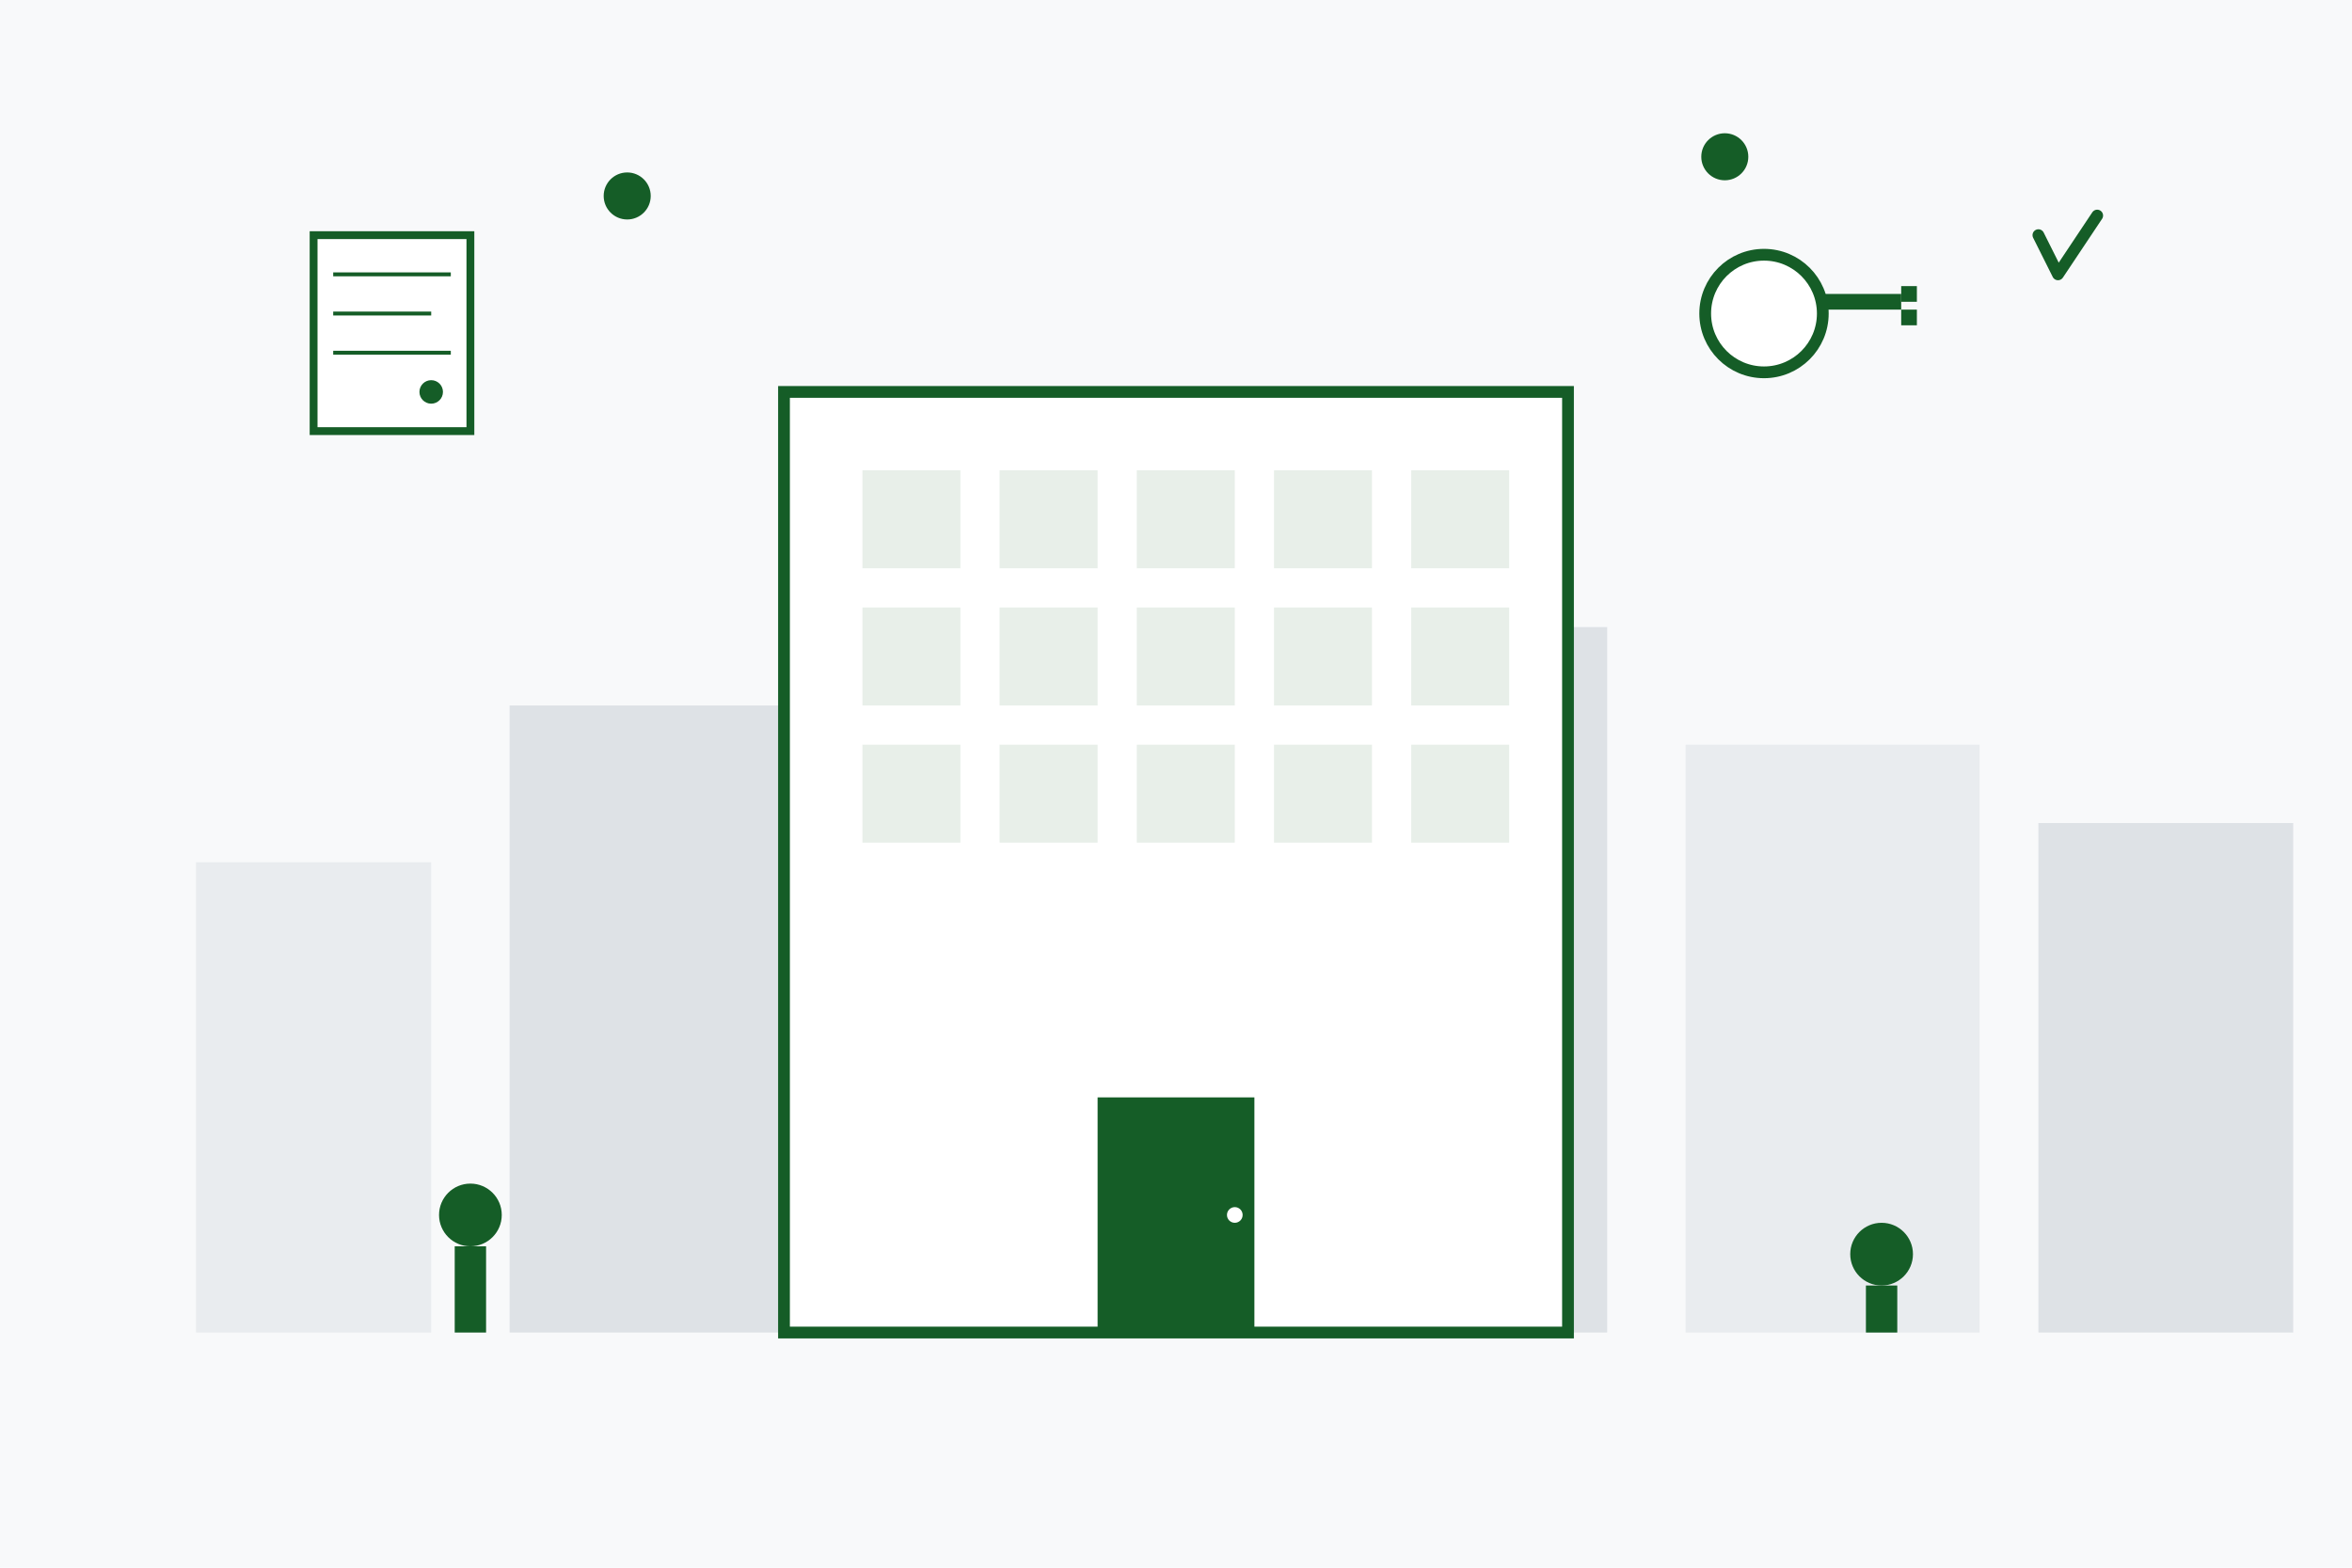 <svg width="600" height="400" viewBox="0 0 600 400" fill="none" xmlns="http://www.w3.org/2000/svg">
    <!-- Background -->
    <rect width="600" height="400" fill="#f8f9fa"/>
    
    <!-- City skyline -->
    <rect x="50" y="220" width="60" height="120" fill="#e9ecef"/>
    <rect x="130" y="180" width="80" height="160" fill="#dee2e6"/>
    <rect x="230" y="200" width="70" height="140" fill="#e9ecef"/>
    <rect x="320" y="160" width="90" height="180" fill="#dee2e6"/>
    <rect x="430" y="190" width="75" height="150" fill="#e9ecef"/>
    <rect x="520" y="210" width="65" height="130" fill="#dee2e6"/>
    
    <!-- Main building (apartment complex) -->
    <rect x="200" y="100" width="200" height="240" fill="white" stroke="#155d27" stroke-width="3"/>
    
    <!-- Building details -->
    <rect x="220" y="120" width="25" height="25" fill="#155d27" opacity="0.1"/>
    <rect x="255" y="120" width="25" height="25" fill="#155d27" opacity="0.1"/>
    <rect x="290" y="120" width="25" height="25" fill="#155d27" opacity="0.1"/>
    <rect x="325" y="120" width="25" height="25" fill="#155d27" opacity="0.1"/>
    <rect x="360" y="120" width="25" height="25" fill="#155d27" opacity="0.1"/>
    
    <rect x="220" y="155" width="25" height="25" fill="#155d27" opacity="0.1"/>
    <rect x="255" y="155" width="25" height="25" fill="#155d27" opacity="0.1"/>
    <rect x="290" y="155" width="25" height="25" fill="#155d27" opacity="0.1"/>
    <rect x="325" y="155" width="25" height="25" fill="#155d27" opacity="0.1"/>
    <rect x="360" y="155" width="25" height="25" fill="#155d27" opacity="0.1"/>
    
    <rect x="220" y="190" width="25" height="25" fill="#155d27" opacity="0.1"/>
    <rect x="255" y="190" width="25" height="25" fill="#155d27" opacity="0.1"/>
    <rect x="290" y="190" width="25" height="25" fill="#155d27" opacity="0.1"/>
    <rect x="325" y="190" width="25" height="25" fill="#155d27" opacity="0.1"/>
    <rect x="360" y="190" width="25" height="25" fill="#155d27" opacity="0.1"/>
    
    <!-- Entrance -->
    <rect x="280" y="280" width="40" height="60" fill="#155d27"/>
    <circle cx="315" cy="310" r="2" fill="white"/>
    
    <!-- Key symbol floating -->
    <circle cx="450" cy="80" r="15" stroke="#155d27" stroke-width="3" fill="white"/>
    <rect x="465" y="75" width="20" height="4" fill="#155d27"/>
    <rect x="485" y="73" width="4" height="4" fill="#155d27"/>
    <rect x="485" y="79" width="4" height="4" fill="#155d27"/>
    
    <!-- People silhouettes -->
    <circle cx="120" cy="310" r="8" fill="#155d27"/>
    <rect x="116" y="318" width="8" height="22" fill="#155d27"/>
    
    <circle cx="480" cy="320" r="8" fill="#155d27"/>
    <rect x="476" y="328" width="8" height="12" fill="#155d27"/>
    
    <!-- Documents floating -->
    <rect x="80" y="60" width="40" height="50" fill="white" stroke="#155d27" stroke-width="2"/>
    <line x1="85" y1="70" x2="115" y2="70" stroke="#155d27" stroke-width="1"/>
    <line x1="85" y1="80" x2="110" y2="80" stroke="#155d27" stroke-width="1"/>
    <line x1="85" y1="90" x2="115" y2="90" stroke="#155d27" stroke-width="1"/>
    <circle cx="110" cy="100" r="3" fill="#155d27"/>
    
    <!-- Heart/success symbols -->
    <path d="M520 60 L525 70 L535 55" stroke="#155d27" stroke-width="3" fill="none" stroke-linecap="round" stroke-linejoin="round"/>
    
    <!-- Czech flag colors accent -->
    <circle cx="160" cy="50" r="6" fill="#155d27"/>
    <circle cx="440" cy="40" r="6" fill="#155d27"/>
</svg>

